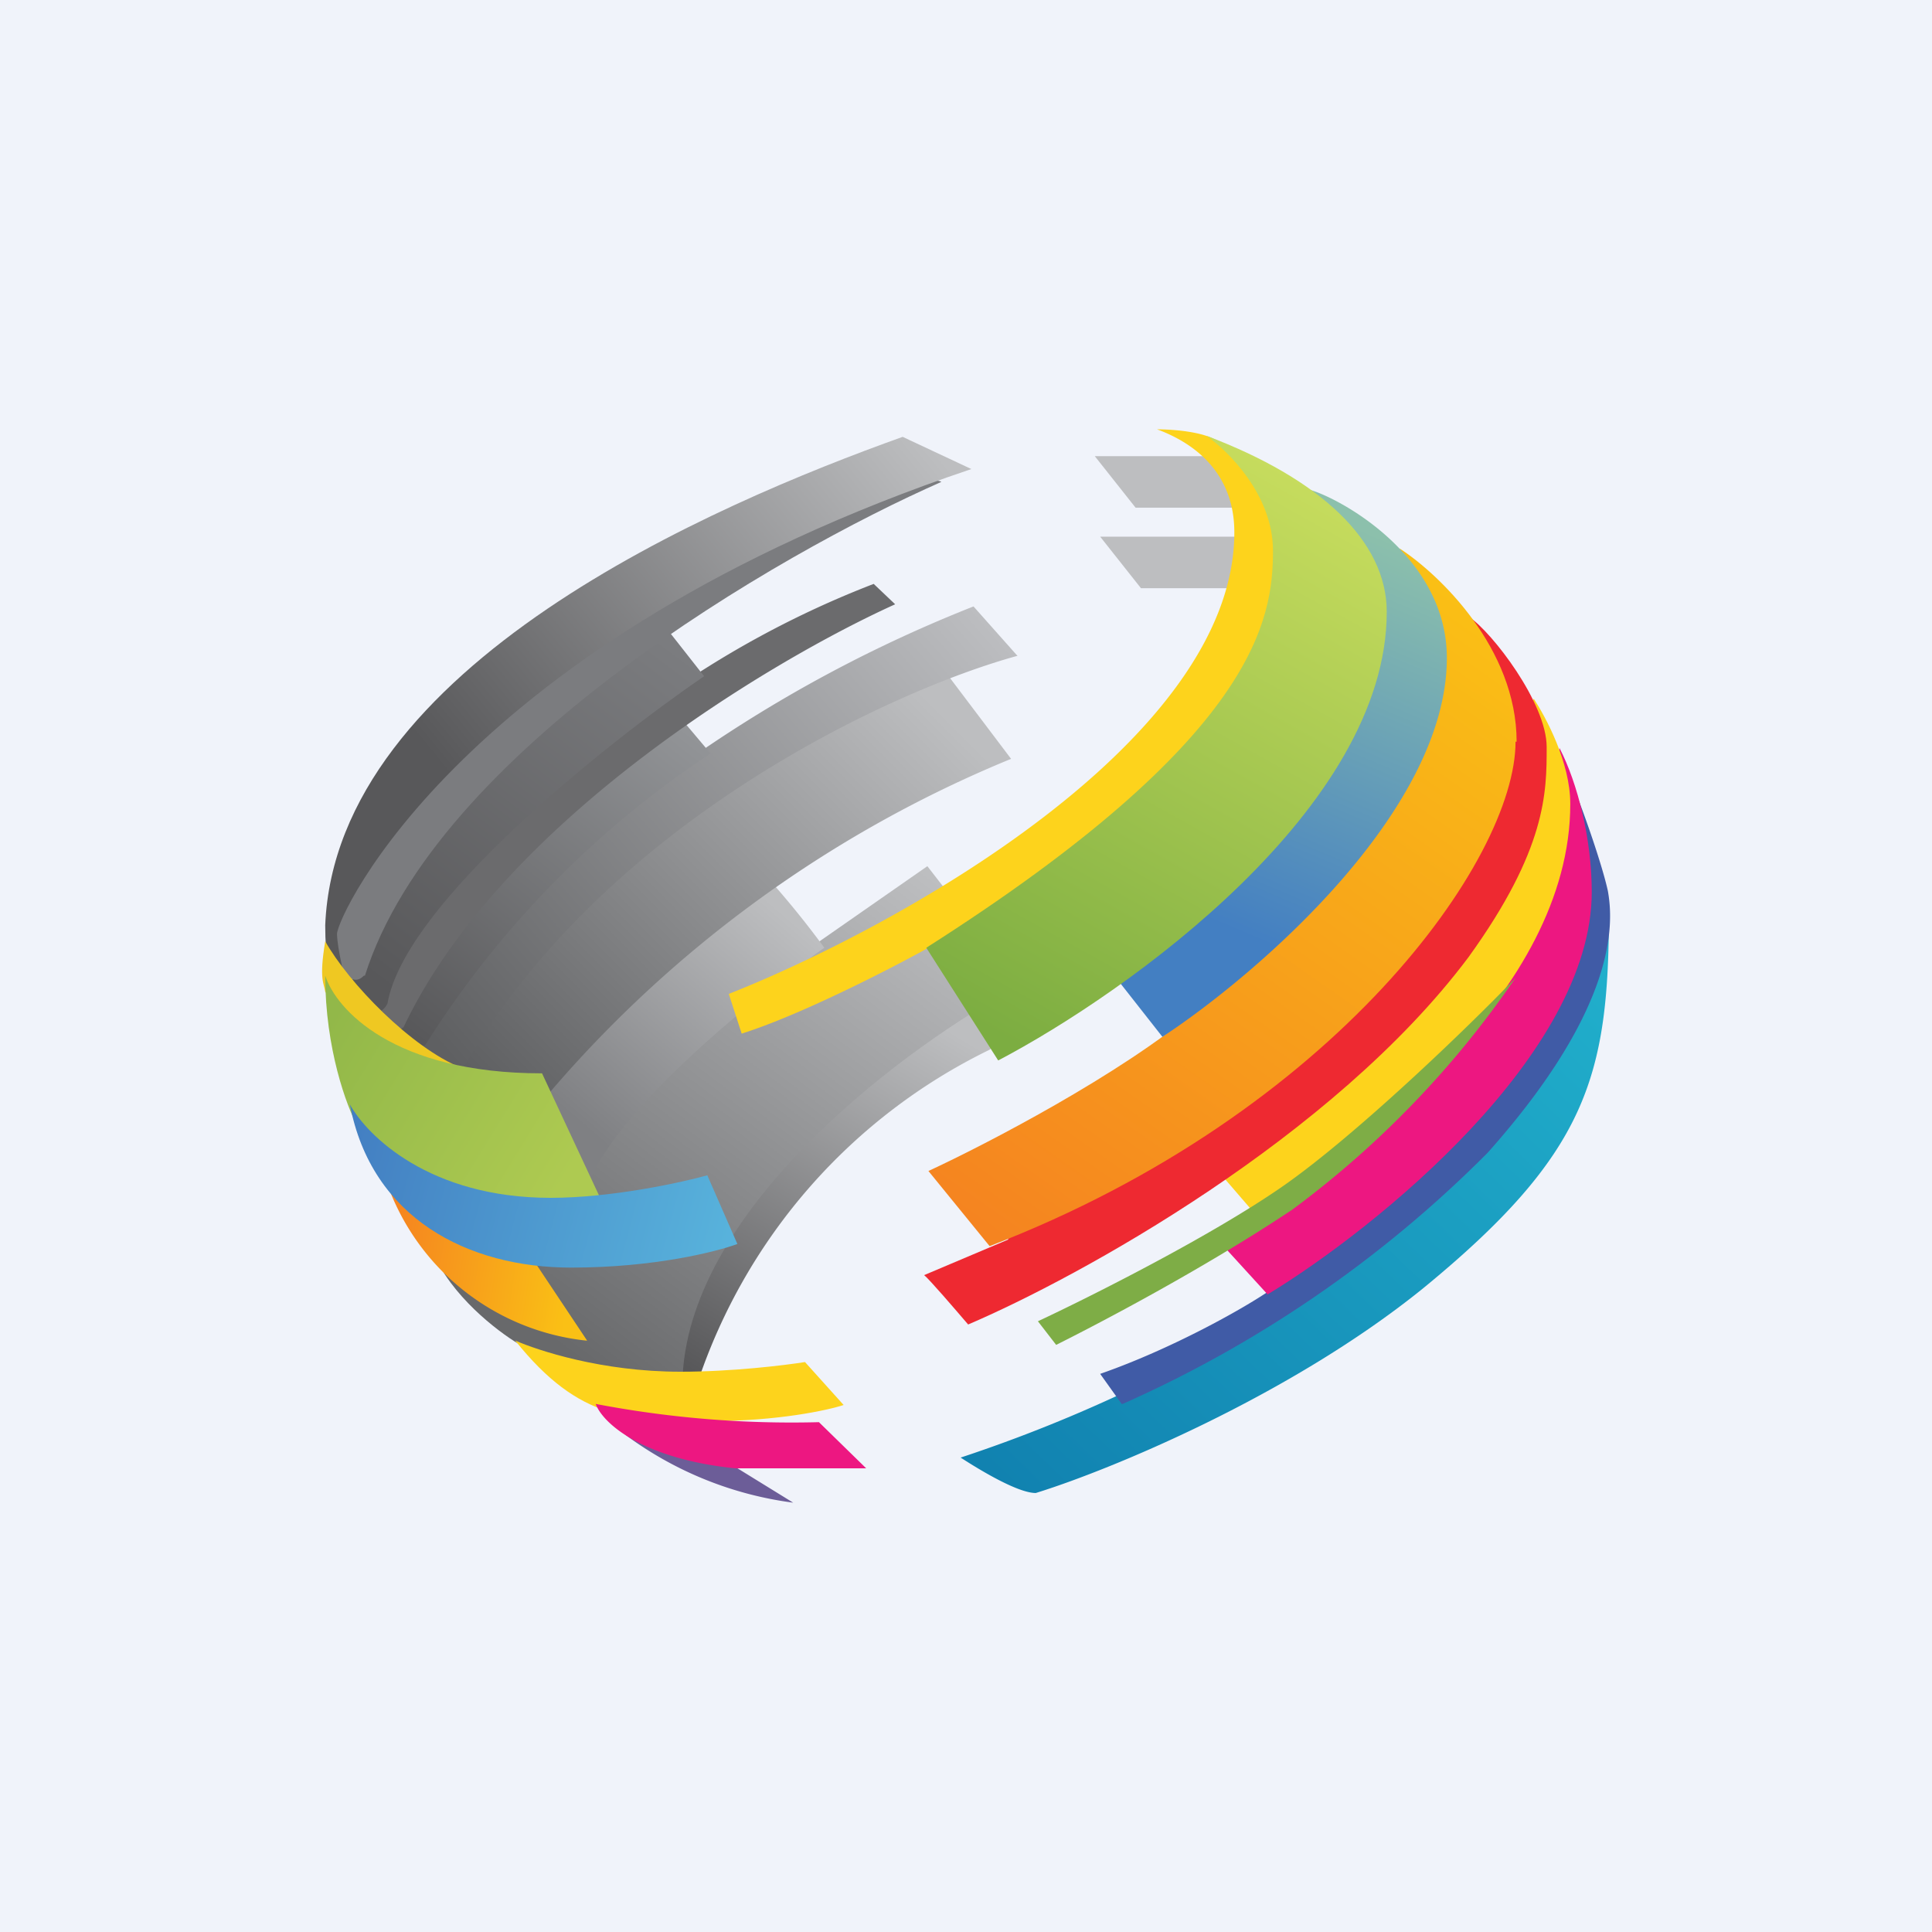 <!-- by TradingView --><svg width="18" height="18" viewBox="0 0 18 18" xmlns="http://www.w3.org/2000/svg"><path fill="#F0F3FA" d="M0 0h18v18H0z"/><path d="M9.22 9.78a5.32 5.32 0 0 0-2.72 3.1h-.42l.21-1.73 2.73-1.97c.23.06.6.25.2.6Z" fill="url(#a)"/><path d="m9.5 9.18-.86-1.11-1.22.85-.51.2c-1.03.67-3.05 2.14-2.88 2.54.17.41.6.74.8.86.23.1.85.3 1.53.3.08-1.6 2.12-3.1 3.14-3.64Z" fill="url(#b)"/><path d="M7.68 8.83a8.44 8.44 0 0 0-.5-.62L4.67 9.75c.13.72.5 1.97.83 1.23.34-.74 1.6-1.74 2.18-2.15Z" fill="url(#c)"/><path d="M9.42 7.07a11.3 11.3 0 0 0-4.3 3.11l-1.2-.16c.02-.19.25-.79 1.02-1.7.77-.92 2.85-1.81 3.8-2.15l.68.9Z" fill="url(#d)"/><path d="m9.47 6.1-.4-.45a12.8 12.8 0 0 0-2.6 1.39L4.1 8.64c-.24.51-.53 1.48.21 1.32 1.32-2.3 4-3.53 5.17-3.85Z" fill="url(#e)"/><path d="m6.62 7.02-.27-.32c-.8.6-2.4 1.84-2.47 1.9-.09.1-.37 1.25.08 1.14a8.99 8.99 0 0 1 2.66-2.72Z" fill="url(#f)"/><path d="m8.34 5.63-.2-.19a9 9 0 0 0-2.03 1.1c-.82.6-2.5 1.83-2.72 2.11-.26.36.12 1.11.37.92.91-1.92 3.43-3.42 4.58-3.94Z" fill="#6B6B6D"/><path d="m6.56 6.3-.33-.42c-1.17.11-2.9 2.45-3.03 2.62-.14.17.22 1.21.41.85.16-.93 2.03-2.42 2.95-3.05Z" fill="url(#g)"/><path d="M3.4 9.09C4.06 7 7.25 5.16 8.77 4.49c-.12-.1-1.4.46-1.48.51-.07.05-1.67.85-2.8 1.57-1.12.72-1.35 1.8-1.4 2-.06.2.13.7.3.52Z" fill="#7B7C7F"/><path d="m8.41 4.07.64.3C4.3 5.97 3.14 8.54 3.14 8.7c0 .13.08.46.12.6-.07.04-.23-.06-.23-.68.1-2.42 3.62-3.92 5.38-4.55Z" fill="url(#h)"/><path d="M11.6 4.25h-1.4l.38.48h1.17l-.15-.48ZM11.65 5h-1.4l.38.48h1.17L11.65 5Z" fill="#BDBEC0"/><path d="M4.3 9.95c-.47-.19-1.05-.79-1.27-1.18-.06.36-.01.39 0 .47l.28.36c.1.13.7.3 1 .35Z" fill="#EFC822"/><path d="M5.46 12.49a2.22 2.22 0 0 1-1.83-1.4c.66.48 1.17.63 1.34.65l.5.75Z" fill="url(#i)"/><path d="M6.34 12.78c-.74 0-1.33-.2-1.54-.29.6.75 1.07.75 1.83.75.61 0 1.08-.1 1.23-.15l-.36-.4c-.19.03-.68.09-1.16.09Z" fill="#FDD31C"/><path d="M9.65 13.91c-.17 0-.53-.22-.7-.33a13.82 13.82 0 0 0 3.14-1.5c.86-.94 2.65-2.92 2.9-3.59 0 1.54-.2 2.26-1.74 3.52-1.24 1-2.92 1.69-3.6 1.9Z" fill="url(#j)"/><path d="m6.79 13.63.6.37a3.35 3.35 0 0 1-1.56-.63c.26.05.8.16.96.26Z" fill="#6C5D98"/><path d="M8.07 13.68H6.85c-.88-.09-1.24-.43-1.3-.6a9.7 9.7 0 0 0 2.08.17l.44.43Z" fill="#ED1781"/><path d="m10.45 13.08-.2-.28c.66-.23 1.32-.6 1.57-.77.62-.63 1.86-1.9 1.88-1.98l.99-2.64c.08.2.24.66.29.89.05.28.11 1.06-1.12 2.44a11.2 11.2 0 0 1-3.4 2.34Z" fill="#405BA6"/><path d="m11.81 12.06-.42-.46c.21-.17.65-.5.69-.56.04-.07 1.72-2.07 1.8-2.17.09-.11.5-1.26.65-1.9.17.33.3.85.3 1.34 0 1.51-2 3.13-3.02 3.75Z" fill="#ED1781"/><path d="m11.65 11.26-.25-.29c.23-.25.8-.9 1.2-1.46.43-.56 1.3-2.23 1.69-3 .11.17.34.59.34.98 0 1.76-1.99 3.25-2.98 3.77Z" fill="#FDD31C"/><path d="M11.94 11.06c-.68.47-1.8 1.03-2.27 1.25l.17.22c.38-.19 1.36-.7 2.2-1.26a9 9 0 0 0 2.08-2.16c-.43.45-1.5 1.48-2.18 1.95Z" fill="#7EAD46"/><path d="M9.02 12.34c-.12-.14-.36-.42-.41-.46l.78-.33c.1-.18.75-.87 2.5-2.24 1.75-1.38 1.92-2.95 1.8-3.56.21.14.72.8.72 1.21 0 .42 0 .95-.73 1.96-1.26 1.68-3.63 2.98-4.66 3.42Z" fill="#EE2931"/><path d="M14.13 6.91c0-.87-.72-1.56-1.09-1.8.4 1.83-1 3.55-1.89 4.3-.71.6-1.96 1.25-2.5 1.5l.57.7c3.22-1.24 4.9-3.6 4.9-4.7Z" fill="url(#k)"/><path d="m10.83 9.66-.44-.56a4.46 4.46 0 0 0 1.8-4.54c.25.06 1.29.6 1.29 1.57 0 1.43-1.77 2.95-2.65 3.53Z" fill="url(#l)"/><path d="M11.36 4.12c-.13-.1-.44-.12-.58-.12.38.14.72.43.72.96 0 1.94-3.14 3.68-4.71 4.3l.12.37c.54-.17 1.38-.6 1.74-.8.83-.18 2.5-.58 2.57-.65.07-.08.74-1.6.76-1.7a9 9 0 0 0 .15-1.4 7.9 7.9 0 0 0-.77-.96Z" fill="#FDD31C"/><path d="m9.3 9.88-.67-1.05c3.08-1.96 3.23-3.06 3.23-3.7 0-.52-.42-.93-.62-1.07 1.06.4 1.68.98 1.68 1.64 0 1.83-2.42 3.55-3.62 4.18Z" fill="url(#m)"/><path d="M5.05 10c-1.39 0-1.92-.6-2.02-.91 0 .68.2 1.22.3 1.4l.93.76 1.35-.05-.56-1.2Z" fill="url(#n)"/><path d="M5.13 11.16c-1.13 0-1.71-.58-1.87-.87.2 1.06 1.1 1.52 2.06 1.52.78 0 1.36-.15 1.55-.22l-.28-.64c-.25.07-.9.21-1.46.21Z" fill="url(#o)"/><defs><linearGradient id="a" x1="8.98" y1="9.68" x2="6.95" y2="13.07" gradientUnits="userSpaceOnUse"><stop stop-color="#BDBEC0"/><stop offset="1" stop-color="#58585A"/></linearGradient><linearGradient id="b" x1="8.75" y1="8.22" x2="5.43" y2="12.7" gradientUnits="userSpaceOnUse"><stop stop-color="#BDBEC0"/><stop offset="1" stop-color="#68696B"/></linearGradient><linearGradient id="c" x1="7.27" y1="8.48" x2="5.49" y2="10.54" gradientUnits="userSpaceOnUse"><stop stop-color="#BDBEC0"/><stop offset="1" stop-color="#7F8083"/></linearGradient><linearGradient id="d" x1="8.82" y1="6.68" x2="4.92" y2="10.58" gradientUnits="userSpaceOnUse"><stop stop-color="#BDBEC0"/><stop offset="1" stop-color="#5E5F61"/></linearGradient><linearGradient id="e" x1="9.33" y1="5.96" x2="4.48" y2="10.18" gradientUnits="userSpaceOnUse"><stop stop-color="#BCBDC0"/><stop offset="1" stop-color="#5F6062"/></linearGradient><linearGradient id="f" x1="6.62" y1="6.98" x2="4.28" y2="9.98" gradientUnits="userSpaceOnUse"><stop stop-color="#929497"/><stop offset="1" stop-color="#58585A"/></linearGradient><linearGradient id="g" x1="6.41" y1="6.13" x2="3.91" y2="9.44" gradientUnits="userSpaceOnUse"><stop stop-color="#7B7C7F"/><stop offset="1" stop-color="#58585A"/></linearGradient><linearGradient id="h" x1="8.82" y1="4.33" x2="3.45" y2="8.74" gradientUnits="userSpaceOnUse"><stop stop-color="#BDBEC0"/><stop offset=".78" stop-color="#58585A"/></linearGradient><linearGradient id="i" x1="5.26" y1="12.34" x2="3.52" y2="12.07" gradientUnits="userSpaceOnUse"><stop stop-color="#FAC015"/><stop offset="1" stop-color="#F58320"/></linearGradient><linearGradient id="j" x1="15.33" y1="8.32" x2="9.71" y2="14.16" gradientUnits="userSpaceOnUse"><stop stop-color="#22B3CE"/><stop offset="1" stop-color="#1182B0"/></linearGradient><linearGradient id="k" x1="14.14" y1="5.81" x2="9.79" y2="12.03" gradientUnits="userSpaceOnUse"><stop stop-color="#FAC015"/><stop offset="1" stop-color="#F58320"/></linearGradient><linearGradient id="l" x1="12.75" y1="4.95" x2="11.23" y2="8.56" gradientUnits="userSpaceOnUse"><stop stop-color="#8CC0AC"/><stop offset="1" stop-color="#437FC2"/></linearGradient><linearGradient id="m" x1="12.22" y1="4.36" x2="9.29" y2="9.64" gradientUnits="userSpaceOnUse"><stop stop-color="#C8DD5E"/><stop offset="1" stop-color="#7CAD41"/></linearGradient><linearGradient id="n" x1="5.41" y1="10.77" x2="3.15" y2="9.38" gradientUnits="userSpaceOnUse"><stop stop-color="#AECA51"/><stop offset="1" stop-color="#92B849"/></linearGradient><linearGradient id="o" x1="6.87" y1="11.4" x2="3.31" y2="10.46" gradientUnits="userSpaceOnUse"><stop stop-color="#58B3DC"/><stop offset="1" stop-color="#437FC2"/></linearGradient></defs></svg>